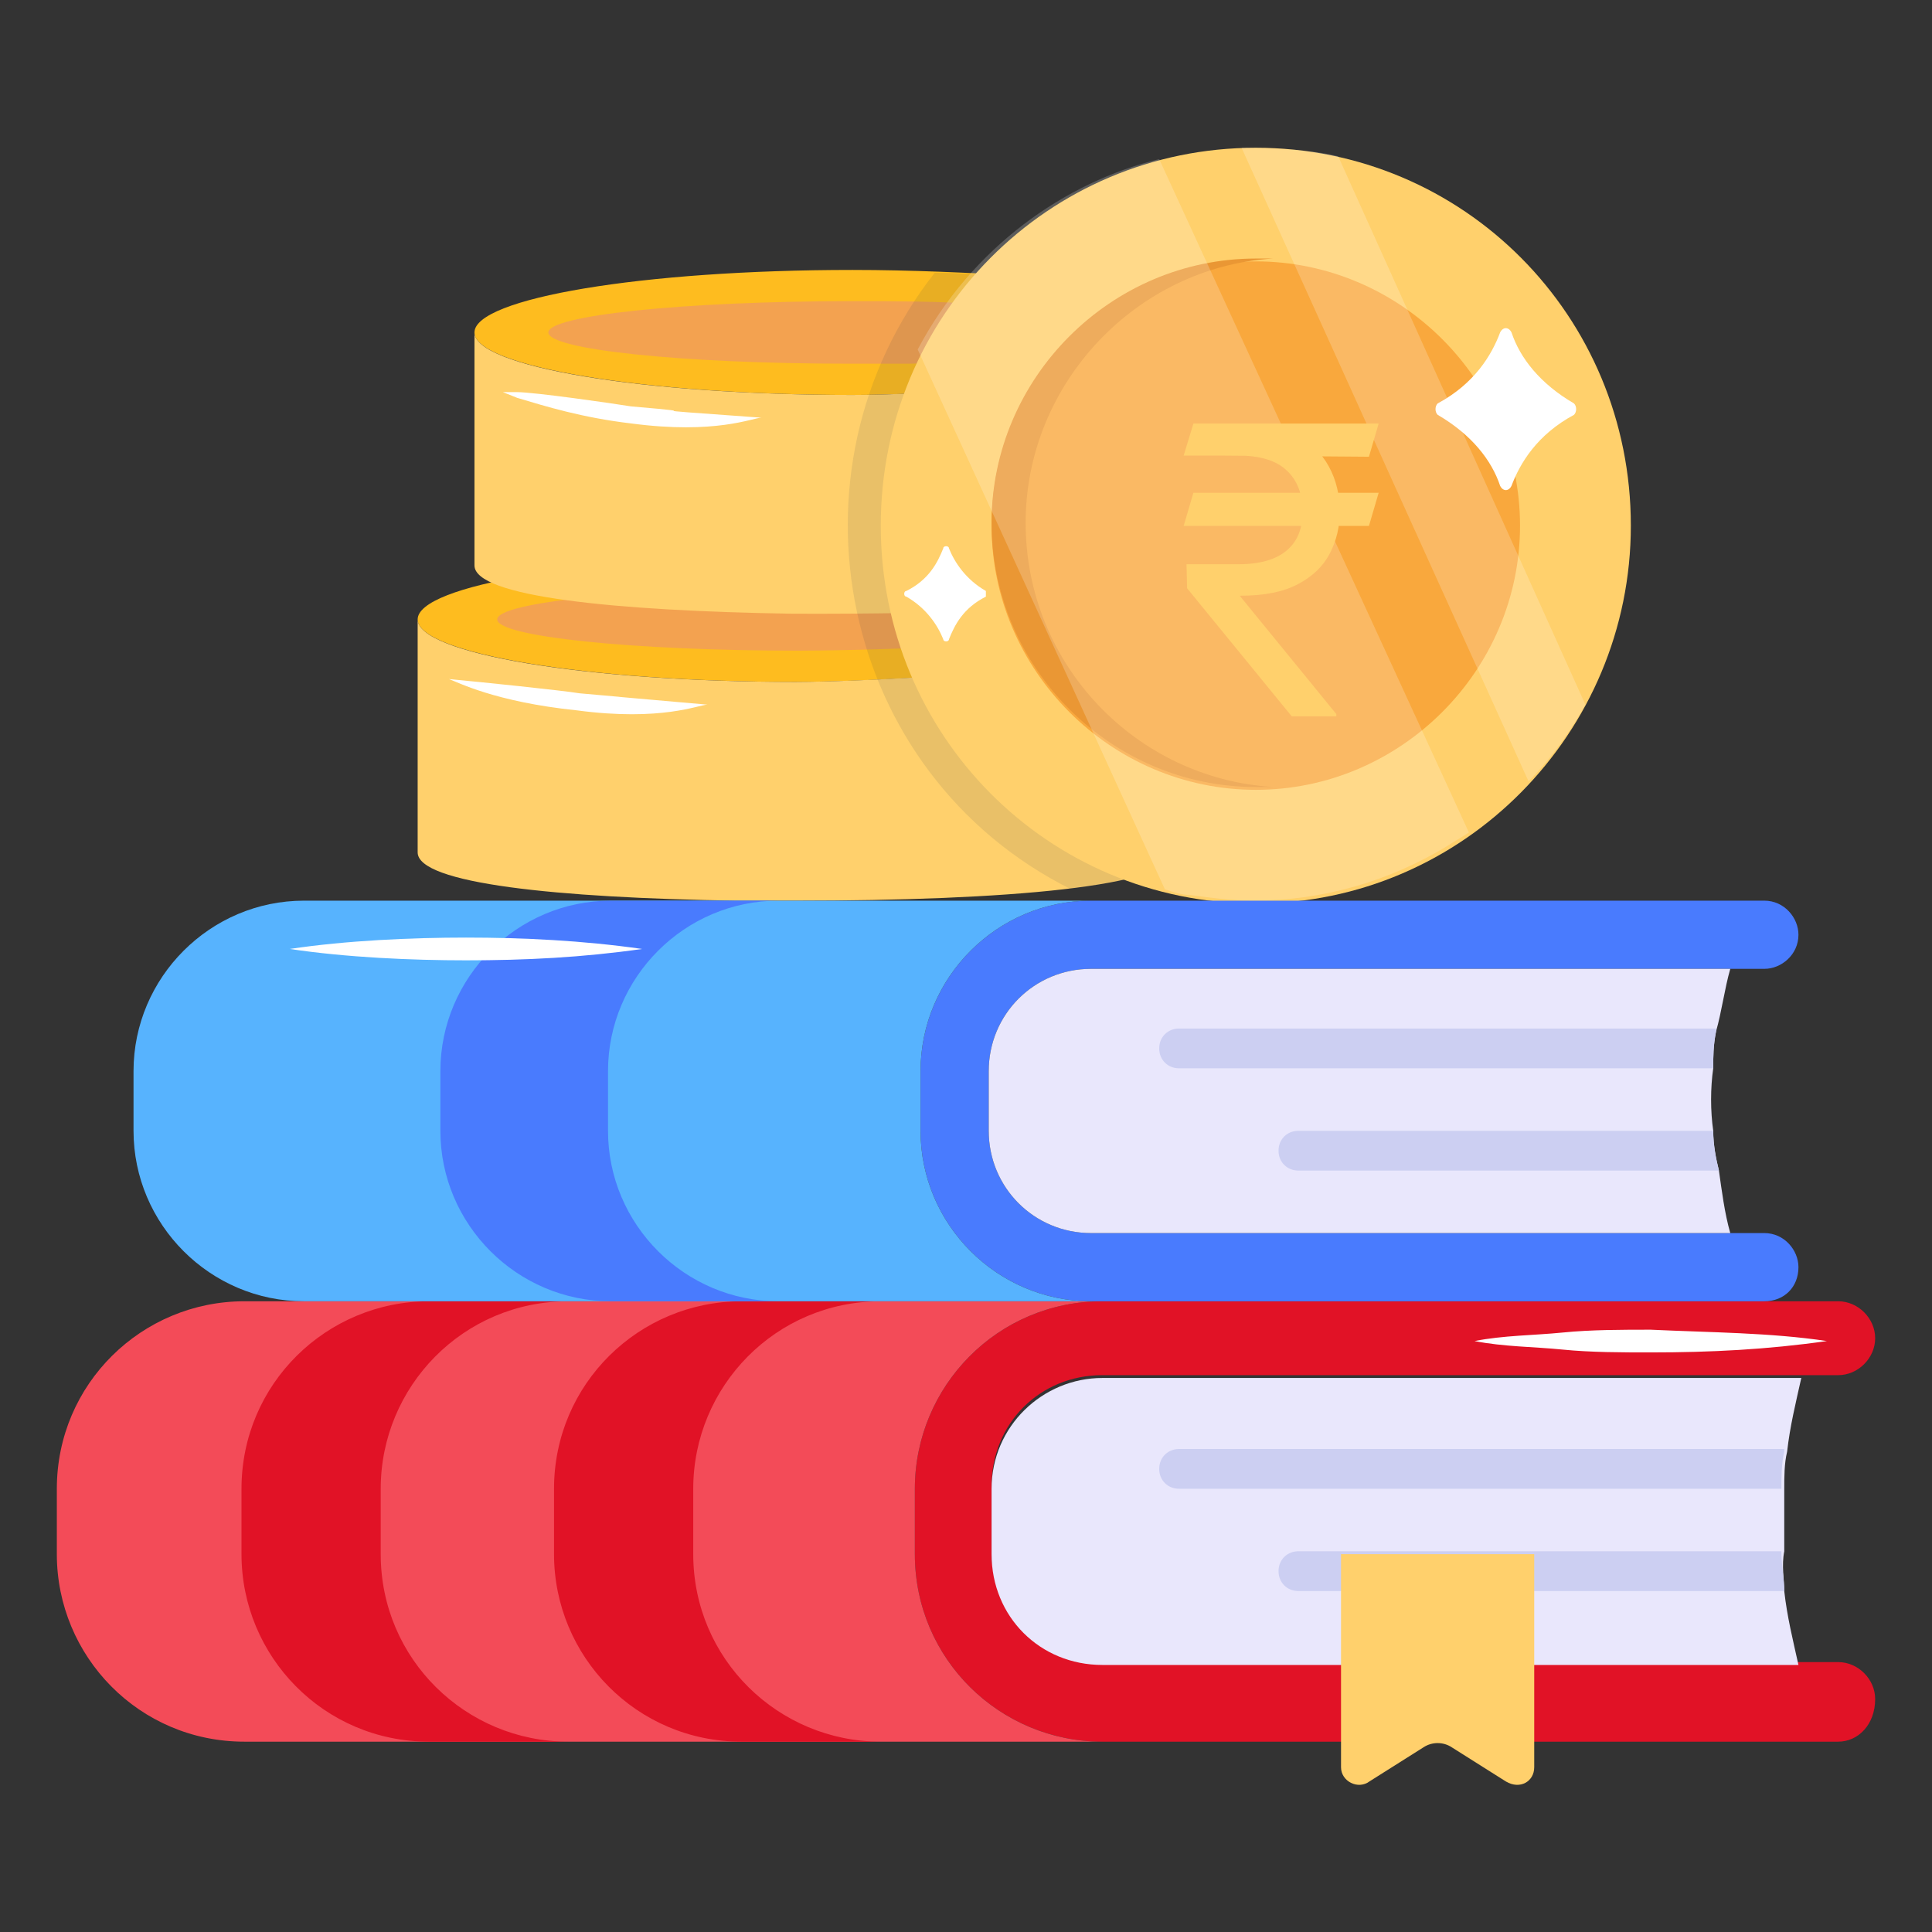<svg width="89" height="89" viewBox="0 0 89 89" fill="none" xmlns="http://www.w3.org/2000/svg">
<rect x="0" y="0" width="89" height="89" fill="#333333" stroke="none"/>
<path d="M54.054 28.534C54.054 30.89 39.919 31.413 36.647 31.413C27.093 31.413 19.24 30.104 19.24 28.534C19.24 26.963 26.962 25.654 36.647 25.654C39.396 25.654 42.013 25.785 44.369 25.916C50.128 26.44 54.054 27.487 54.054 28.534Z" fill="#FEBC1F"/>
<path d="M50.651 28.534C50.651 29.842 38.218 29.973 36.778 29.973C29.056 29.973 22.904 29.319 22.904 28.534C22.904 27.748 29.187 27.094 36.778 27.094C38.872 27.094 40.835 27.094 42.667 27.225C47.379 27.486 50.651 28.01 50.651 28.534Z" fill="#F3A250"/>
<path d="M54.054 28.533V39.266C54.054 40.836 46.332 41.491 36.647 41.491C35.731 41.491 34.815 41.491 33.899 41.491C25.653 41.36 19.24 40.705 19.24 39.266V28.533C19.24 30.104 26.962 31.413 36.647 31.413C39.526 31.413 54.054 30.889 54.054 28.533Z" fill="#FFD06C"/>
<path d="M32.59 32.461C32.197 32.461 30.496 33.246 26.569 32.723C22.774 32.33 21.072 31.414 20.68 31.283C22.119 31.414 25.915 31.807 26.7 31.938C31.15 32.33 25.13 31.807 32.59 32.461Z" fill="white"/>
<path d="M56.672 15.315C56.672 17.671 42.537 18.194 39.265 18.194C29.71 18.194 21.857 16.886 21.857 15.315C21.857 13.744 29.579 12.435 39.265 12.435C42.013 12.435 44.631 12.566 46.987 12.697C52.746 13.221 56.672 14.268 56.672 15.315Z" fill="#FEBC1F"/>
<path d="M53.138 15.315C53.138 15.969 48.296 16.623 41.882 16.754C40.966 16.754 40.05 16.754 39.134 16.754C31.412 16.754 25.26 16.1 25.26 15.315C25.26 14.529 31.543 13.875 39.134 13.875C41.228 13.875 43.191 13.875 45.023 14.006C49.866 14.268 53.138 14.791 53.138 15.315Z" fill="#F3A250"/>
<path d="M56.672 15.315V26.047C56.672 28.403 38.61 28.272 36.516 28.272C28.271 28.141 21.857 27.486 21.857 26.047V15.315C21.857 16.885 29.579 18.194 39.265 18.194C42.144 18.194 56.672 17.67 56.672 15.315Z" fill="#FFD06C"/>
<path d="M35.076 19.242C34.684 19.242 32.982 20.028 29.056 19.504C26.831 19.242 25.129 18.719 23.82 18.326L23.166 18.064H23.82C24.606 18.064 28.27 18.588 29.056 18.719C33.637 19.111 27.747 18.719 35.076 19.242Z" fill="white"/>
<g opacity="0.1">
<path d="M56.672 15.315V26.047C56.672 26.702 55.363 27.225 53.138 27.487C53.792 27.749 54.185 28.141 54.185 28.403V39.266C54.185 40.052 52.353 40.575 49.343 40.968C38.61 35.602 35.862 21.728 43.06 12.566C44.5 12.566 45.809 12.697 47.117 12.828C52.745 13.221 56.672 14.268 56.672 15.315Z" fill="#1D2943"/>
</g>
<path d="M75.127 24.214C75.127 33.768 67.405 41.621 57.85 41.621C48.296 41.621 40.574 33.899 40.574 24.214C40.574 14.529 48.296 6.807 57.85 6.807C67.405 6.807 75.127 14.529 75.127 24.214Z" fill="#FFD06C"/>
<path d="M45.678 24.213C45.678 30.888 51.175 36.385 57.85 36.385C64.525 36.385 70.022 30.888 70.022 24.213C70.022 17.538 64.525 12.041 57.85 12.041C51.175 12.041 45.678 17.407 45.678 24.213Z" fill="#F9A83D"/>
<path d="M58.635 36.254C58.373 36.254 58.112 36.254 57.85 36.254C51.175 36.254 45.678 30.757 45.678 24.082C45.678 17.407 51.175 11.91 57.85 11.91H58.635C52.353 12.303 47.248 17.669 47.248 24.082C47.248 30.626 52.353 35.862 58.635 36.254Z" fill="#EA9734"/>
<g opacity="0.2">
<path d="M67.666 38.349C67.273 38.611 67.012 38.742 66.619 39.004C64.001 40.574 60.991 41.49 57.719 41.49C56.803 41.49 55.756 41.359 54.84 41.229C54.447 41.229 54.054 41.098 53.662 40.967L42.275 16.099C44.762 11.387 49.081 8.377 53.4 7.33L67.666 38.349Z" fill="white"/>
<path d="M73.032 32.46C72.378 33.638 71.462 34.946 70.414 35.993L57.195 6.807C57.719 6.807 60.075 6.807 61.645 7.199L73.032 32.46Z" fill="white"/>
</g>
<path d="M72.509 19.109C70.808 20.025 70.022 21.334 69.629 22.381C69.499 22.643 69.237 22.643 69.106 22.381C68.713 21.203 67.797 20.025 66.227 19.109C66.096 18.978 66.096 18.716 66.227 18.586C67.928 17.669 68.713 16.361 69.106 15.313C69.237 15.052 69.499 15.052 69.629 15.313C70.022 16.491 70.938 17.669 72.509 18.586C72.64 18.716 72.64 18.978 72.509 19.109Z" fill="white"/>
<path d="M45.416 27.485C44.369 28.009 43.977 28.794 43.715 29.448C43.715 29.579 43.453 29.579 43.453 29.448C43.191 28.794 42.668 28.009 41.752 27.485C41.621 27.485 41.621 27.224 41.752 27.224C42.798 26.7 43.191 25.915 43.453 25.26C43.453 25.129 43.715 25.129 43.715 25.26C43.977 25.915 44.5 26.7 45.416 27.224V27.485Z" fill="white"/>
<path d="M84.681 80.232H50.782C46.071 80.232 42.144 76.436 42.144 71.594V68.584C42.144 63.872 45.94 59.945 50.782 59.945H84.681C85.597 59.945 86.382 60.731 86.382 61.647C86.382 62.563 85.597 63.348 84.681 63.348H50.782C47.903 63.348 45.678 65.573 45.678 68.453V71.463C45.678 74.342 47.903 76.567 50.782 76.567H84.681C85.597 76.567 86.382 77.353 86.382 78.269C86.382 79.447 85.597 80.232 84.681 80.232Z" fill="#E11226"/>
<path d="M82.194 73.295C82.325 74.473 82.587 75.52 82.848 76.698H50.782C47.903 76.698 45.678 74.473 45.678 71.593V68.583C45.678 65.704 48.034 63.478 50.782 63.478H82.979C82.717 64.656 82.456 65.704 82.325 66.882C82.194 67.405 82.194 68.059 82.194 68.583V71.462C82.063 72.117 82.194 72.771 82.194 73.295Z" fill="#E9E7FC"/>
<path d="M11.256 59.945C6.544 59.945 2.618 63.741 2.618 68.584V71.594C2.618 76.306 6.413 80.232 11.256 80.232H50.782C46.071 80.232 42.144 76.436 42.144 71.594V68.584C42.144 63.872 45.94 59.945 50.782 59.945H11.256Z" fill="#F34B58"/>
<path d="M26.177 80.232C21.465 80.232 17.538 76.436 17.538 71.594V68.584C17.538 63.872 21.334 59.945 26.177 59.945H19.763C15.052 59.945 11.125 63.741 11.125 68.584V71.594C11.125 76.306 14.921 80.232 19.763 80.232H26.177Z" fill="#E11226"/>
<path d="M40.573 80.232C35.862 80.232 31.935 76.436 31.935 71.594V68.584C31.935 63.872 35.731 59.945 40.573 59.945H34.16C29.448 59.945 25.522 63.741 25.522 68.584V71.594C25.522 76.306 29.318 80.232 34.16 80.232H40.573Z" fill="#E11226"/>
<path d="M81.278 59.945H50.259C45.94 59.945 42.406 56.411 42.406 52.092V49.343C42.406 45.024 45.94 41.49 50.259 41.49H81.278C82.194 41.49 82.848 42.276 82.848 43.061C82.848 43.977 82.063 44.631 81.278 44.631H50.259C47.641 44.631 45.547 46.725 45.547 49.343V52.092C45.547 54.709 47.641 56.803 50.259 56.803H81.278C82.194 56.803 82.848 57.589 82.848 58.374C82.848 59.29 82.194 59.945 81.278 59.945Z" fill="#497BFE"/>
<path d="M79.184 53.923C79.314 54.84 79.445 55.887 79.707 56.803H50.259C47.641 56.803 45.547 54.709 45.547 52.091V49.343C45.547 46.725 47.641 44.631 50.259 44.631H79.707C79.445 45.547 79.314 46.594 79.053 47.51C78.922 48.165 78.922 48.688 78.922 49.212C78.791 50.128 78.791 51.175 78.922 52.091C78.922 52.746 79.053 53.4 79.184 53.923Z" fill="#E9E7FC"/>
<path d="M14.004 41.49C9.685 41.49 6.151 45.024 6.151 49.343V52.092C6.151 56.411 9.685 59.945 14.004 59.945H50.259C45.94 59.945 42.406 56.411 42.406 52.092V49.343C42.406 45.024 45.94 41.49 50.259 41.49H14.004Z" fill="#57B3FE"/>
<path d="M35.862 59.945C31.543 59.945 28.009 56.411 28.009 52.092V49.343C28.009 45.024 31.543 41.49 35.862 41.49H28.14C23.82 41.49 20.287 45.024 20.287 49.343V52.092C20.287 56.411 23.82 59.945 28.14 59.945H35.862Z" fill="#497BFE"/>
<path d="M29.579 43.715C26.831 44.108 24.213 44.239 21.465 44.239C18.978 44.239 15.968 44.108 13.35 43.715C15.968 43.322 18.978 43.191 21.465 43.191C24.082 43.191 26.831 43.322 29.579 43.715Z" fill="white"/>
<path d="M79.184 53.924H59.813C59.29 53.924 58.897 53.532 58.897 53.008C58.897 52.484 59.29 52.092 59.813 52.092H78.922C78.922 52.746 79.053 53.401 79.184 53.924Z" fill="#CCCFF2"/>
<path d="M79.053 47.512C78.922 48.166 78.922 48.69 78.922 49.213H54.316C53.793 49.213 53.4 48.821 53.4 48.297C53.4 47.773 53.793 47.381 54.316 47.381H79.053V47.512Z" fill="#CCCFF2"/>
<path d="M82.194 73.293H59.813C59.29 73.293 58.897 72.901 58.897 72.377C58.897 71.854 59.29 71.461 59.813 71.461H82.063C82.063 72.115 82.194 72.77 82.194 73.293Z" fill="#CCCFF2"/>
<path d="M82.194 66.881C82.063 67.404 82.063 68.059 82.063 68.582H54.316C53.793 68.582 53.4 68.19 53.4 67.666C53.4 67.143 53.793 66.75 54.316 66.75H82.194V66.881Z" fill="#CCCFF2"/>
<path d="M70.676 71.594V81.41C70.676 82.064 70.022 82.457 69.368 82.064L66.881 80.494C66.488 80.232 65.965 80.232 65.572 80.494L63.085 82.064C62.562 82.457 61.776 82.064 61.776 81.41V71.594H70.676Z" fill="#FFD06C"/>
<path d="M84.157 61.777C81.409 62.17 78.791 62.301 76.042 62.301C74.734 62.301 73.294 62.301 71.985 62.17C70.676 62.039 69.237 62.039 67.928 61.777C69.237 61.516 70.676 61.516 71.985 61.385C73.294 61.254 74.734 61.254 76.042 61.254C78.791 61.385 81.54 61.385 84.157 61.777Z" fill="white"/>
<path d="M63.51 22.7L63.062 24.228H54.527L54.975 22.7H63.51ZM59.506 33L54.685 27.099L54.659 25.993H57.056C57.679 25.993 58.211 25.905 58.65 25.729C59.089 25.549 59.425 25.282 59.657 24.926C59.89 24.566 60.006 24.114 60.006 23.569C60.006 22.766 59.765 22.136 59.282 21.679C58.799 21.218 58.057 20.988 57.056 20.988H54.527L54.975 19.512H57.056C58.127 19.512 59.005 19.69 59.69 20.046C60.379 20.397 60.889 20.88 61.218 21.495C61.552 22.105 61.718 22.797 61.718 23.569C61.718 24.267 61.565 24.91 61.258 25.499C60.955 26.083 60.467 26.553 59.795 26.908C59.128 27.264 58.246 27.442 57.148 27.442H57.108L61.56 32.895V33H59.506ZM63.51 19.512L63.062 21.04L56.344 20.988L56.792 19.512H63.51Z" fill="#FFD06C"/>
</svg>
